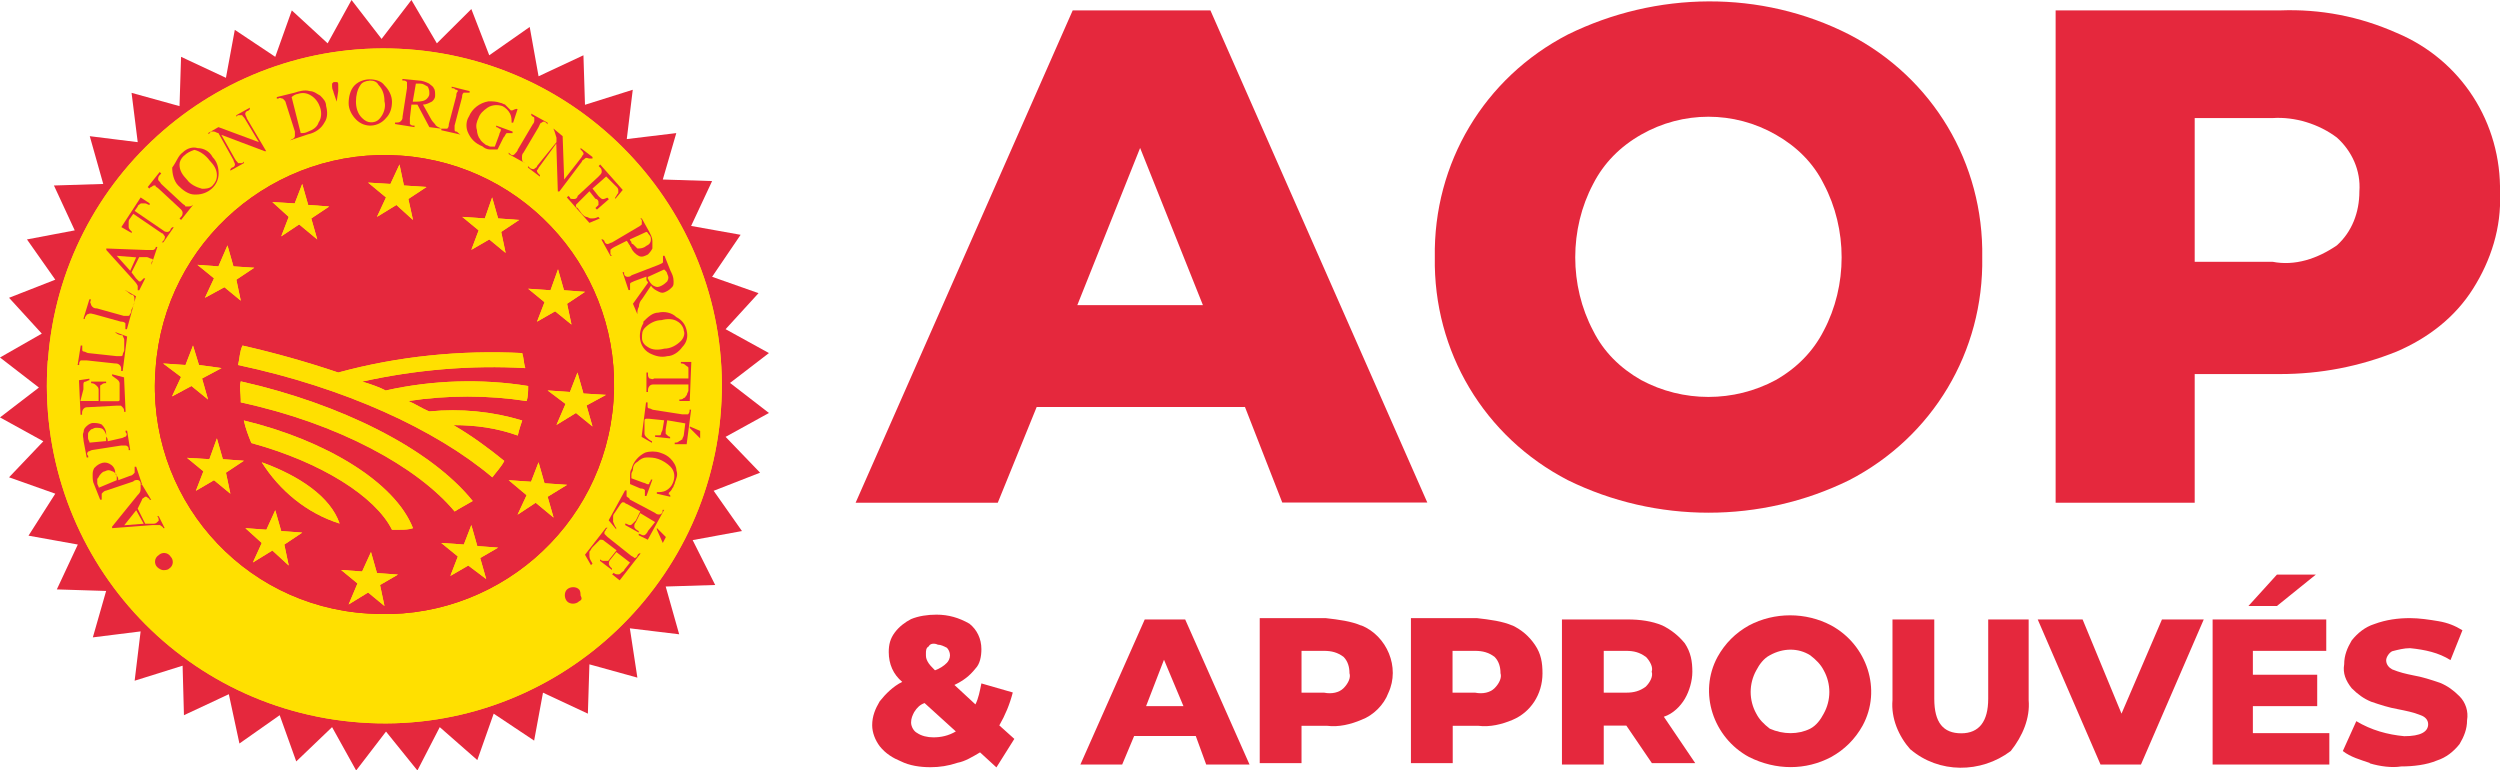<?xml version="1.0" encoding="UTF-8"?>
<svg id="Calque_2" data-name="Calque 2" xmlns="http://www.w3.org/2000/svg" viewBox="0 0 129.79 40">
  <defs>
    <style>
      .cls-1 {
        fill: #ffde14;
      }

      .cls-2 {
        fill: #ffe000;
      }

      .cls-3 {
        fill: #e5283d;
      }

      .cls-4 {
        fill: #e4032e;
      }
    </style>
  </defs>
  <g id="exports">
    <g id="logo-navbar">
      <g>
        <polygon class="cls-3" points="21.36 0 19.81 2.02 18.25 0 17.01 2.25 15.15 .54 14.29 2.95 12.19 1.55 11.73 4.04 9.4 2.95 9.32 5.51 6.83 4.82 7.15 7.38 4.66 7.07 5.36 9.55 2.8 9.63 3.88 11.96 1.4 12.43 2.87 14.52 .47 15.46 2.17 17.32 0 18.56 2.02 20.12 0 21.67 2.25 22.91 .47 24.78 2.87 25.63 1.48 27.81 4.04 28.27 2.95 30.6 5.51 30.68 4.82 33.09 7.3 32.78 6.99 35.34 9.48 34.56 9.55 37.13 11.88 36.04 12.43 38.6 14.52 37.13 15.38 39.53 17.24 37.75 18.49 40 20.04 37.98 21.67 40 22.83 37.75 24.78 39.46 25.63 37.05 27.73 38.45 28.19 35.96 30.52 37.05 30.6 34.49 33.09 35.18 32.7 32.62 35.26 32.93 34.56 30.45 37.13 30.37 35.96 28.04 38.52 27.57 37.05 25.48 39.46 24.54 37.67 22.68 39.92 21.44 37.9 19.88 39.92 18.33 37.67 17.09 39.38 15.22 36.97 14.37 38.45 12.19 35.88 11.73 36.97 9.4 34.41 9.32 35.11 6.91 32.54 7.22 32.85 4.66 30.37 5.44 30.29 2.87 27.96 3.96 27.5 1.4 25.4 2.87 24.47 .47 22.68 2.25 21.36 0"/>
        <path class="cls-1" d="M2.49,18.72C3.18,9.09,11.57,1.86,21.2,2.56s16.93,9.09,16.23,18.72c-.7,9.63-9.09,16.93-18.72,16.23-9.71-.7-16.93-9.09-16.23-18.8"/>
        <path class="cls-2" d="M2.49,18.72C3.18,9.09,11.57,1.86,21.2,2.56s16.93,9.09,16.23,18.72c-.7,9.63-9.09,16.93-18.72,16.23-9.71-.7-16.93-9.09-16.23-18.8"/>
        <path class="cls-4" d="M8.08,19.11c.47-6.6,6.21-11.5,12.74-11.03,6.6.47,11.5,6.21,11.03,12.74-.47,6.6-6.21,11.5-12.74,11.03-6.6-.39-11.57-6.14-11.03-12.74h0"/>
        <path class="cls-3" d="M8.08,19.11c.47-6.6,6.21-11.5,12.74-11.03,6.6.47,11.5,6.21,11.03,12.74-.47,6.6-6.21,11.5-12.74,11.03-6.6-.39-11.57-6.14-11.03-12.74h0"/>
        <polygon class="cls-1" points="29.28 15.07 28.97 13.98 28.58 15.07 27.42 14.99 28.27 15.69 27.88 16.7 28.82 16.16 29.67 16.85 29.44 15.77 30.37 15.15 29.28 15.07"/>
        <polygon class="cls-1" points="25.86 11.34 25.55 10.25 25.17 11.34 24 11.26 24.85 11.96 24.47 12.97 25.4 12.43 26.25 13.13 26.02 12.04 26.95 11.42 25.86 11.34"/>
        <polygon class="cls-1" points="20.97 9.63 20.74 8.54 20.27 9.55 19.11 9.48 20.04 10.25 19.57 11.26 20.58 10.64 21.44 11.42 21.2 10.33 22.14 9.71 20.97 9.63"/>
        <polygon class="cls-1" points="16 10.64 15.69 9.55 15.3 10.56 14.14 10.49 14.99 11.26 14.6 12.27 15.53 11.65 16.47 12.43 16.16 11.34 17.09 10.72 16 10.64"/>
        <polygon class="cls-1" points="12.12 13.83 11.81 12.74 11.34 13.83 10.25 13.75 11.11 14.45 10.64 15.46 11.65 14.91 12.5 15.61 12.27 14.52 13.2 13.9 12.12 13.83"/>
        <polygon class="cls-1" points="10.33 18.95 10.02 17.94 9.63 18.95 8.47 18.87 9.4 19.57 8.93 20.58 9.94 20.04 10.8 20.74 10.49 19.65 11.5 19.11 10.33 18.95"/>
        <polygon class="cls-1" points="11.57 23.84 11.26 22.76 10.87 23.84 9.71 23.77 10.56 24.47 10.17 25.48 11.11 24.93 11.96 25.63 11.73 24.54 12.66 23.92 11.57 23.84"/>
        <polygon class="cls-1" points="14.6 27.57 14.29 26.49 13.83 27.5 12.74 27.42 13.59 28.19 13.13 29.2 14.14 28.58 14.99 29.36 14.76 28.27 15.69 27.65 14.6 27.57"/>
        <polygon class="cls-1" points="19.57 29.75 19.26 28.66 18.8 29.67 17.71 29.59 18.56 30.29 18.1 31.38 19.11 30.76 19.96 31.46 19.73 30.37 20.66 29.83 19.57 29.75"/>
        <polygon class="cls-1" points="24.78 28.35 24.47 27.26 24.08 28.27 22.91 28.19 23.77 28.89 23.38 29.9 24.31 29.36 25.24 30.06 24.93 28.97 25.86 28.43 24.78 28.35"/>
        <polygon class="cls-1" points="28.27 25.09 27.96 24 27.57 25.01 26.41 24.93 27.34 25.71 26.87 26.72 27.81 26.1 28.74 26.87 28.43 25.79 29.44 25.17 28.27 25.09"/>
        <polygon class="cls-1" points="30.29 20.43 29.98 19.34 29.59 20.35 28.43 20.27 29.36 20.97 28.89 22.06 29.9 21.44 30.76 22.14 30.45 21.05 31.46 20.5 30.29 20.43"/>
        <path class="cls-1" d="M23.61,26.56c-1.94-2.33-6.06-4.58-11.11-5.67v-.16c0-.31-.08-.62,0-.93,5.2,1.17,9.86,3.5,12.04,6.21-.39.23-.7.39-.93.54"/>
        <path class="cls-1" d="M20.35,27.5c-.85-1.71-3.65-3.5-7.3-4.5-.16-.39-.31-.78-.39-1.17,4.19,1.01,7.84,3.18,8.78,5.59-.23.08-.47.08-.7.08h-.39"/>
        <path class="cls-1" d="M13.59,24c1.94.7,3.57,1.79,4.04,3.18-1.71-.54-3.11-1.71-4.04-3.18"/>
        <path class="cls-1" d="M20.04,20.27c2.41-.54,4.97-.62,7.38-.23,0,.23,0,.54-.08.78-2.02-.31-4.12-.31-6.14,0,.39.16.7.39,1.09.54,1.63-.16,3.26,0,4.82.47-.08.23-.16.47-.23.78-1.09-.39-2.17-.54-3.34-.54.93.54,1.79,1.17,2.64,1.86-.16.31-.39.54-.62.85-2.95-2.49-7.69-4.66-13.2-5.83.08-.31.08-.7.23-1.01,1.71.39,3.34.85,4.97,1.4,3.11-.85,6.37-1.17,9.55-1.01.08.23.08.54.16.78-2.8-.16-5.67.08-8.47.7.54.16.93.31,1.24.47"/>
        <polygon class="cls-2" points="29.28 15.07 28.97 13.98 28.58 15.07 27.42 14.99 28.27 15.69 27.88 16.7 28.82 16.16 29.67 16.85 29.44 15.77 30.37 15.15 29.28 15.07"/>
        <polygon class="cls-2" points="25.86 11.34 25.55 10.25 25.17 11.34 24 11.26 24.85 11.96 24.47 12.97 25.4 12.43 26.25 13.13 26.02 12.04 26.95 11.42 25.86 11.34"/>
        <polygon class="cls-2" points="20.97 9.63 20.74 8.54 20.27 9.55 19.11 9.48 20.04 10.25 19.57 11.26 20.58 10.64 21.44 11.42 21.2 10.33 22.14 9.71 20.97 9.63"/>
        <polygon class="cls-2" points="16 10.64 15.69 9.55 15.3 10.56 14.14 10.49 14.99 11.26 14.6 12.27 15.53 11.65 16.47 12.43 16.16 11.34 17.09 10.72 16 10.64"/>
        <polygon class="cls-2" points="12.12 13.83 11.81 12.74 11.34 13.83 10.25 13.75 11.11 14.45 10.64 15.46 11.65 14.91 12.5 15.61 12.27 14.52 13.2 13.9 12.12 13.83"/>
        <polygon class="cls-2" points="10.33 18.95 10.02 17.94 9.63 18.95 8.47 18.87 9.4 19.57 8.93 20.58 9.94 20.04 10.8 20.74 10.49 19.65 11.5 19.11 10.33 18.95"/>
        <polygon class="cls-2" points="11.57 23.84 11.26 22.76 10.87 23.84 9.71 23.77 10.56 24.47 10.17 25.48 11.11 24.93 11.96 25.63 11.73 24.54 12.66 23.92 11.57 23.84"/>
        <polygon class="cls-2" points="14.6 27.57 14.29 26.49 13.83 27.5 12.74 27.42 13.59 28.19 13.13 29.2 14.14 28.58 14.99 29.36 14.76 28.27 15.69 27.65 14.6 27.57"/>
        <polygon class="cls-2" points="19.57 29.75 19.26 28.66 18.8 29.67 17.71 29.59 18.56 30.29 18.1 31.38 19.11 30.76 19.96 31.46 19.73 30.37 20.66 29.83 19.57 29.75"/>
        <polygon class="cls-2" points="24.78 28.35 24.47 27.26 24.08 28.27 22.91 28.19 23.77 28.89 23.38 29.9 24.31 29.36 25.24 30.06 24.93 28.97 25.86 28.43 24.78 28.35"/>
        <polygon class="cls-2" points="28.27 25.09 27.96 24 27.57 25.01 26.41 24.93 27.34 25.71 26.87 26.72 27.81 26.1 28.74 26.87 28.43 25.79 29.44 25.17 28.27 25.09"/>
        <polygon class="cls-2" points="30.29 20.43 29.98 19.34 29.59 20.35 28.43 20.27 29.36 20.97 28.89 22.06 29.9 21.44 30.76 22.14 30.45 21.05 31.46 20.5 30.29 20.43"/>
        <path class="cls-2" d="M23.61,26.56c-1.94-2.33-6.06-4.58-11.11-5.67v-.16c0-.31-.08-.62,0-.93,5.2,1.17,9.86,3.5,12.04,6.21-.39.23-.7.39-.93.54"/>
        <path class="cls-2" d="M20.35,27.5c-.85-1.71-3.65-3.5-7.3-4.5-.16-.39-.31-.78-.39-1.17,4.19,1.01,7.84,3.18,8.78,5.59-.23.08-.47.08-.7.08h-.39"/>
        <path class="cls-2" d="M13.59,24c1.94.7,3.57,1.79,4.04,3.18-1.71-.54-3.11-1.71-4.04-3.18"/>
        <path class="cls-2" d="M20.04,20.27c2.41-.54,4.97-.62,7.38-.23,0,.23,0,.54-.08.78-2.02-.31-4.12-.31-6.14,0,.39.16.7.39,1.09.54,1.63-.16,3.26,0,4.82.47-.08.23-.16.47-.23.78-1.09-.39-2.17-.54-3.34-.54.93.54,1.79,1.17,2.64,1.86-.16.31-.39.54-.62.85-2.95-2.49-7.69-4.66-13.2-5.83.08-.31.08-.7.23-1.01,1.71.39,3.34.85,4.97,1.4,3.11-.85,6.37-1.17,9.55-1.01.08.23.08.54.16.78-2.8-.16-5.67.08-8.47.7.54.16.93.31,1.24.47"/>
        <path class="cls-3" d="M8.16,29.44c-.16-.16-.16-.47.08-.62.16-.16.47-.16.62.08.16.16.16.47-.08.62-.08.08-.23.08-.31.08-.08,0-.23-.08-.31-.16Z"/>
        <path class="cls-3" d="M7.15,26.41l.39.78h.39c.08,0,.16,0,.23-.08l.08-.08c0-.08,0-.16-.08-.23h.08l.31.62h-.08c0-.08-.08-.08-.16-.16h-.39l-2.1.16v-.08l1.32-1.63c.08-.08.16-.16.16-.31v-.23h.08l.47.78h-.08c0-.08-.08-.08-.16-.16h-.08c-.08.08-.16.08-.16.16l-.23.47ZM7.07,26.49l-.62.78,1.01-.08-.39-.7Z"/>
        <path class="cls-3" d="M6.14,24.93l.62-.23c.08,0,.16-.08.23-.16v-.31h.08l.31.93h-.08v-.08c0-.08-.08-.16-.16-.16s-.16,0-.23.08l-1.4.47c-.08,0-.16.08-.23.16v.31h-.08l-.31-.78c-.08-.16-.08-.31-.08-.47s0-.23.08-.39c.08-.08.16-.16.31-.23s.31-.08.47,0c.16.08.31.23.31.47q0,.08.08.16c.08.08.08.16.08.23ZM6.06,24.93v-.23c0-.08-.16-.23-.23-.23-.16-.08-.23-.08-.39,0-.08,0-.16.08-.23.16-.08.08-.08.16-.16.23v.23c0,.08.08.16.08.23l.93-.39Z"/>
        <path class="cls-3" d="M5.59,22.91l.7-.16c.08,0,.16-.08.23-.08.08-.08.08-.16,0-.23v-.08h.08l.16,1.01h-.08v-.08c0-.08-.08-.16-.16-.16h-.23l-1.48.23c-.08,0-.16.08-.23.08-.08.08-.08.16,0,.23v.08h-.08l-.16-.85c0-.16-.08-.31,0-.47,0-.16.08-.23.16-.31.08-.08.23-.16.31-.16.16,0,.31,0,.47.08.16.16.23.31.23.47v.16c.08.08.08.16.08.23ZM5.51,22.91v-.31c0-.08-.08-.23-.16-.31-.08-.08-.23-.08-.39-.08-.08,0-.16.08-.23.08-.08.08-.16.16-.16.23v.23c0,.08.08.16.08.23l.85-.08Z"/>
        <path class="cls-3" d="M4.19,20.82h.93v-.54c0-.08,0-.16-.08-.23-.08-.08-.16-.16-.31-.16v-.08h.78v.08c-.08,0-.16,0-.23.08-.08,0-.08.08-.08.08v.78h.93s.08,0,.08-.08v-.85c0-.08-.08-.16-.08-.16-.08-.08-.23-.16-.31-.23v-.08l.62.16.08,1.79h-.08v-.08q0-.08-.08-.16l-.08-.08h-.23l-1.48.08c-.08,0-.16,0-.23.08s-.08.16-.08.23v.08h-.08l-.08-1.79.54-.08v.08c-.08,0-.16.08-.23.08s-.08.08-.08.16v.23l-.16.62Z"/>
        <path class="cls-3" d="M5.98,17.24h0l.62.23-.23,1.79h-.08v-.08c0-.08,0-.16-.08-.23-.08-.08-.16-.08-.23-.08l-1.48-.16h-.31q-.08.08-.08.16v.08h-.08l.16-1.01h.08v.23c0,.08.08.08.08.08.08,0,.16.08.23.08l1.48.16h.23s.08,0,.08-.08.08-.16.08-.23v-.54c0-.08-.08-.16-.08-.23-.16,0-.31-.08-.39-.16Z"/>
        <path class="cls-3" d="M6.52,15.07h0l.54.31-.47,1.71h-.08v-.31c-.08-.08-.16-.08-.23-.08l-1.4-.39c-.08,0-.16-.08-.31,0-.08,0-.08.08-.16.16v.08h-.08l.31-1.01h.08c0,.08-.08.16,0,.23q0,.08.08.16c.08.08.16.08.23.08l1.4.39h.23s.08,0,.08-.08c.08-.08.08-.16.08-.23l.08-.16c.08-.16.08-.23.08-.39,0-.08,0-.16-.08-.23-.16,0-.23-.16-.39-.23Z"/>
        <path class="cls-3" d="M7.22,13.36l-.39.78.23.31q.08.08.16.16h.08q.08-.08.16-.16h.08l-.31.62h-.08v-.23c-.08-.16-.16-.23-.23-.31l-1.4-1.55v-.08l2.1.08h.31c.08,0,.16-.08.16-.16h.08l-.31.93v-.08c0-.08.08-.16.08-.16,0,0,0-.08-.08-.08s-.16-.08-.23-.08h-.39ZM7.07,13.36l-1.01-.08.7.78.31-.7Z"/>
        <path class="cls-3" d="M7.3,10.25l.47.31v.08c-.08,0-.16-.08-.23-.08h-.23c-.08.08-.16.08-.16.16l-.16.23,1.48,1.01c.08.08.16.08.23.08s.16-.08.16-.16l.08-.08h.08l-.54.78h-.08l.08-.08c.08-.08.08-.16.08-.23-.08-.08-.08-.16-.16-.16l-1.48-1.01-.16.23c-.08.08-.08.16-.08.23v.23c0,.08.08.16.16.23v.08l-.54-.31,1.01-1.55Z"/>
        <path class="cls-3" d="M10.02,10.64h0l-.62.78-.08-.08.08-.08c.08-.08.08-.16.08-.23s-.08-.16-.16-.23l-1.09-1.01c-.08-.08-.16-.08-.16-.16h-.08c-.08,0-.08.08-.16.08l-.08.08-.08-.08.62-.78.08.08-.08.08c-.08.08-.08.16-.08.23s.08.08.16.23l1.09,1.01c.08.08.16.08.16.16h.08c.16,0,.23,0,.31-.08h0Z"/>
        <path class="cls-3" d="M9.48,7.92c.23-.23.54-.31.78-.23.31,0,.62.16.78.47.23.23.31.54.31.85,0,.62-.54,1.09-1.17,1.09h-.08c-.31,0-.62-.23-.85-.47s-.31-.62-.31-.93c.23-.31.31-.62.54-.78ZM9.55,8.08c-.16.16-.23.31-.23.47,0,.31.16.54.39.78.16.23.47.39.78.47.16,0,.39,0,.54-.16s.23-.31.23-.54c0-.31-.16-.54-.39-.78-.16-.23-.47-.47-.78-.54-.23.08-.39.16-.54.31h0Z"/>
        <path class="cls-3" d="M10.8,6.91l.54-.31,2.1.78-.7-1.17c-.08-.16-.16-.16-.16-.23h-.23l-.08.08v-.08l.7-.39v.08l-.08.08c-.08,0-.16.08-.16.16s.08.16.08.23l1.01,1.71h-.08l-2.25-.85.7,1.24c.08.16.16.16.16.23h.23l.08-.08v.08l-.7.39v-.08l.08-.08c.08,0,.16-.08.16-.16s-.08-.16-.08-.23l-.78-1.4c-.08,0-.16-.08-.23-.08h-.16c-.08.08-.08.16-.16.08h0Z"/>
        <path class="cls-3" d="M15.07,7.3h0l.08-.08c.08,0,.16-.08.16-.16v-.23l-.47-1.48c0-.08-.08-.16-.16-.23-.08,0-.16-.08-.23,0h-.08v-.08l.93-.23c.23-.08.54-.16.78-.08.23,0,.39.16.54.23.16.16.31.31.31.54.08.31.08.62-.08.85-.16.31-.47.54-.85.62l-.93.31ZM15.61,6.91c.16,0,.23,0,.39-.08.23-.08.47-.23.54-.47.16-.23.16-.54.08-.78s-.23-.47-.47-.62-.47-.16-.7-.08c-.08,0-.23.08-.31.16l.47,1.86Z"/>
        <path class="cls-3" d="M17.48,5.28l-.16-.47c0-.08-.08-.16-.08-.31v-.16l.08-.08h.16c.08,0,.08.08.08.16v.31l-.08.54h0Z"/>
        <path class="cls-3" d="M19.18,4.12c.31,0,.62.08.78.31.23.23.39.54.39.85s-.08.62-.31.85c-.39.47-1.09.54-1.55.08h0c-.23-.23-.39-.54-.39-.85s.08-.7.31-.93.54-.31.78-.31ZM19.18,4.19c-.16,0-.39.08-.47.23-.16.23-.23.54-.23.85s.08.62.31.85c.16.16.31.23.47.23.23,0,.39-.08.54-.31.16-.23.23-.54.16-.78,0-.31-.08-.62-.31-.85-.08-.16-.23-.23-.47-.23Z"/>
        <path class="cls-3" d="M22.91,6.68l-.62-.08-.62-1.17h-.31l-.08.7v.31q.08.08.16.08h.08v.08l-1.01-.16v-.08h.08c.08,0,.16,0,.23-.08.08-.08.08-.16.08-.23l.23-1.48v-.31q-.08-.08-.16-.08h-.08v-.08l.85.08c.16,0,.39.08.54.16.08.08.23.16.23.23.08.08.08.23.08.39s-.08.23-.16.31c-.16.08-.31.16-.47.16l.39.7c.08.16.16.23.23.31.08.16.23.16.31.23h0ZM21.44,5.28h0q.08,0,0,0c.23,0,.47,0,.62-.08s.23-.23.23-.31c0-.16,0-.23-.08-.39-.16-.08-.23-.16-.39-.16h-.23l-.16.93Z"/>
        <path class="cls-3" d="M23.92,6.99h0l-1.01-.23v-.08h.31c.08-.08.08-.16.08-.23l.39-1.48c0-.08,0-.16.08-.23,0,0,0-.08-.08-.08s-.08-.08-.16-.08h-.08v-.08l.93.23v.08h-.31c-.08.08-.08.16-.08.23l-.39,1.48v.23s0,.08.08.08.08.08.23.16h0Z"/>
        <path class="cls-3" d="M26.87,5.67l-.23.7h-.08c0-.16,0-.31-.08-.47-.08-.16-.23-.31-.39-.39-.23-.08-.54-.08-.78.08-.23.16-.39.31-.47.54-.08.16-.16.39-.08.62,0,.16.08.39.16.47.08.16.23.23.31.31.08,0,.16.08.23.08h.23l.23-.62c0-.08.08-.16.08-.23s0-.08-.08-.08q-.08-.08-.16-.08v-.08l.85.31v.08h-.31c-.08.08-.08.16-.16.23l-.31.62h-.39c-.16,0-.31-.08-.39-.16-.39-.16-.62-.39-.78-.78-.08-.23-.08-.54.08-.78.16-.39.54-.7,1.01-.78.23,0,.39,0,.62.08.08,0,.16.08.23.08.08.08.16.16.23.23l.08.08h.08q.16-.08.23-.08h0Z"/>
        <path class="cls-3" d="M27.26,8.47h0l-.85-.47v-.08l.08.08c.08.08.16.08.23,0s.16-.16.16-.23l.78-1.32c.08-.08.08-.16.08-.23v-.08c0-.08-.08-.08-.08-.08l-.08-.08v-.08l.85.47v.08l-.08-.08c-.08-.08-.16-.08-.23,0-.08,0-.08.08-.16.23l-.78,1.32c-.08.08-.08.16-.08.23v.08c0,.16.08.23.16.23h0Z"/>
        <path class="cls-3" d="M28.74,6.68l.47.39.08,2.25.85-1.09c.08-.08.08-.16.16-.23,0-.08-.08-.16-.08-.16l-.08-.08v-.08l.62.47v.08h-.16c-.08,0-.16-.08-.23,0s-.16.08-.16.16l-1.17,1.55h-.08l-.08-2.49-.85,1.17c-.08.08-.08.16-.16.23,0,.08.08.16.08.16l.08.08v.08l-.62-.47v-.08l.08.08c.08.08.16.08.23.08.08-.08.16-.08.16-.16l1.01-1.24v-.23c-.08-.23-.08-.31-.16-.47h0Z"/>
        <path class="cls-3" d="M31.46,9.17l-.7.62.31.39c.08.08.16.16.23.16s.23-.08.23-.08l.08.08-.62.54-.08-.08q.08-.08.16-.16v-.16c0-.08-.08-.16-.16-.16l-.31-.39-.54.54q-.08.08-.16.16v.08c0,.08.08.08.08.08l.23.31c.08.08.16.16.23.16s.16.08.23.08c.16,0,.23,0,.39-.08l.08.08-.54.23-1.17-1.32.08-.08.08.08c0,.08.08.08.16.08h.08c.08,0,.16-.08.16-.16l1.09-1.01c.08-.08.16-.16.16-.23s0-.16-.08-.23l-.08-.08.08-.08,1.17,1.32-.39.47v-.08c.08-.08.08-.16.16-.23v-.16c0-.08-.08-.16-.16-.23l-.47-.47Z"/>
        <path class="cls-3" d="M32.54,12.5l-.62.31c-.16.08-.23.16-.23.16v.23l.08.08h-.08l-.47-.85h.08l.08.08c0,.08.08.16.16.16s.16-.08.23-.08l1.32-.78c.16-.08.23-.16.23-.16v-.23l-.08-.08h.08l.39.7c.08.16.16.31.16.47v.39c-.08.16-.16.23-.23.31-.16.08-.31.16-.47.08-.16-.08-.31-.23-.39-.39,0-.08-.08-.08-.08-.16-.08-.08-.08-.16-.16-.23ZM32.7,12.43c0,.08.08.08.08.16,0,0,0,.08.08.08.08.08.16.16.23.23.16,0,.23,0,.39-.08.08-.08.16-.08.23-.16s.08-.16.08-.23,0-.16-.08-.23c-.08-.08-.08-.16-.16-.16l-.85.39Z"/>
        <path class="cls-3" d="M33.09,16.31l-.23-.54.78-1.09c0-.08-.08-.08-.08-.16v-.16l-.62.23c-.16.08-.23.08-.23.16v.31h-.08l-.31-.93h.08v.08c0,.08.08.16.16.16s.16,0,.23-.08l1.4-.54c.16-.08.23-.08.23-.16v-.31h.08l.31.78c.08.16.16.31.16.54,0,.16,0,.23-.08.31s-.16.16-.31.23c-.16.08-.23.08-.39,0s-.31-.16-.39-.31l-.47.7c-.08.08-.16.23-.16.39-.08.16-.08.23-.08.39h0ZM33.63,14.37h0v.08c.08.16.16.31.31.39s.23.08.39,0,.23-.16.31-.23c.08-.16.08-.23,0-.39,0-.08-.08-.16-.16-.23l-.85.39Z"/>
        <path class="cls-3" d="M35.65,17.17c.08.31,0,.62-.23.85-.16.23-.47.47-.78.47-.31.08-.62,0-.93-.16-.54-.31-.62-1.01-.31-1.55v-.08c.23-.23.47-.47.78-.47.31-.08.7,0,.93.23.31.16.47.39.54.7ZM35.5,17.17c0-.16-.16-.39-.31-.47-.23-.16-.54-.16-.85-.08-.31,0-.62.16-.85.39-.16.16-.16.31-.16.54s.16.39.31.47c.23.16.54.16.85.08.31,0,.62-.16.85-.39.16-.16.23-.39.16-.54Z"/>
        <path class="cls-3" d="M35.81,20.82h-.54v-.08c.08,0,.16,0,.23-.08.08,0,.08-.08.16-.16,0-.08.08-.16.08-.23v-.31h-1.79c-.08,0-.16,0-.23.08s-.08.16-.08.23v.08h-.08v-1.01h.08v.08c0,.08,0,.16.08.23.08,0,.16.08.23,0h1.79v-.54c0-.08-.08-.08-.16-.16-.08-.08-.16-.08-.23-.08v-.08h.54l-.08,2.02Z"/>
        <path class="cls-3" d="M35.57,21.98l-.93-.16-.08.47v.23c.08.08.16.16.23.16v.08l-.78-.08v-.08h.23c.08,0,.08-.08.08-.08,0-.08.08-.16.08-.23l.08-.47-.78-.08h-.16s-.08,0-.08.08v.7c0,.08.08.16.08.16.08.08.16.16.31.23v.08l-.54-.31.23-1.79h.08v.23s0,.08.08.08.16.08.23.08l1.48.23h.31c.08-.08.08-.16.08-.16v-.08h.08l-.23,1.79h-.62v-.08c.08,0,.16,0,.23-.08.08,0,.08-.08.16-.08,0-.08.08-.16.08-.23l.08-.62ZM36.35,22.76l-.54-.54v-.08l.54.23v.39Z"/>
        <path class="cls-3" d="M34.8,25.79l-.7-.16v-.08c.16,0,.31,0,.47-.08.16-.08.31-.23.39-.47s.08-.54-.16-.78c-.16-.16-.39-.31-.62-.39s-.39-.08-.62-.08c-.16,0-.31.08-.47.23-.16.08-.23.23-.23.39,0,.08-.08.16-.08.23v.23l.62.23c.08,0,.16.08.23.08s.08,0,.08-.08q.08-.08.08-.16h.08l-.31.85h-.08v-.31c-.08-.08-.16-.08-.23-.08l-.54-.23v-.39c0-.16,0-.31.08-.39.08-.39.39-.7.7-.85.23-.08.54-.08.78,0s.39.16.54.31.31.39.31.62c.08.23,0,.39-.08.62,0,.08-.08.16-.08.23-.08.08-.08.16-.16.23l-.08.08v.08q.08,0,.08.08h0Z"/>
        <path class="cls-3" d="M34.02,27.11l-.78-.47-.23.47c-.08.08-.08.16-.08.23s.08.16.23.23v.08l-.7-.39v-.08c.08,0,.16.08.23.08s.08,0,.16-.08l.16-.16.23-.47-.7-.39c-.08,0-.08-.08-.16-.08h-.08l-.08.08-.31.47c-.08.08-.08.16-.08.23v.23c.08.16.08.23.16.31v.08l-.39-.47.85-1.55h.08v.31c.08.08.16.08.16.16l1.32.7c.08.08.16.08.23.08s.16-.08.16-.16v-.08h.08l-.85,1.55-.47-.23v-.08c.08,0,.16.08.23.08s.08,0,.16-.08c.08-.08.08-.16.16-.23l.31-.39ZM34.41,28.19l-.31-.7v-.08l.47.47-.16.31Z"/>
        <path class="cls-3" d="M32.7,29.2l-.7-.54-.31.39c-.08.08-.08.16-.08.23s.08.16.16.23v.08l-.62-.47v-.08c.08.08.16.08.23.08h.16c.08,0,.08-.08.16-.16l.31-.39-.62-.47q-.08-.08-.16-.08h-.08l-.08.08-.31.31c-.08.08-.08.16-.16.23v.23c0,.16.08.23.16.39l-.08.08-.31-.54,1.09-1.4h.08l-.08.08c0,.08-.08.08-.08.16v.08l.16.16,1.17.93c.08.08.16.08.23.16.08,0,.16-.08.16-.16l.08-.08h.08l-1.09,1.4-.39-.31.08-.08c.08.08.16.08.23.08s.08,0,.16-.08c.08-.08.16-.08.16-.16l.31-.39Z"/>
        <path class="cls-3" d="M30.06,31.22c-.16.16-.47.16-.62,0s-.16-.47,0-.62.47-.16.62,0c.08.08.08.23.08.31.08.16.08.23-.08.31Z"/>
        <path class="cls-3" d="M64.62,21.13h-10.8l-2.02,4.97h-7.38L55.69.54h7.15l11.26,25.55h-7.53l-1.94-4.97ZM62.45,15.84l-3.26-8.16-3.26,8.16h6.52Z"/>
        <path class="cls-3" d="M81.4,24.93c-4.35-2.25-6.99-6.68-6.91-11.57-.08-4.89,2.56-9.32,6.91-11.57,4.58-2.25,10.02-2.33,14.6,0,4.35,2.25,6.99,6.68,6.91,11.57.08,4.89-2.56,9.32-6.91,11.57-4.58,2.25-10.02,2.25-14.6,0ZM92.19,19.73c1.09-.62,1.94-1.48,2.49-2.56.62-1.17.93-2.49.93-3.81s-.31-2.64-.93-3.81c-.54-1.09-1.4-1.94-2.49-2.56-2.17-1.24-4.82-1.24-6.99,0-1.09.62-1.94,1.48-2.49,2.56-.62,1.17-.93,2.49-.93,3.81s.31,2.64.93,3.81c.54,1.09,1.4,1.94,2.49,2.56,2.17,1.17,4.82,1.17,6.99,0Z"/>
        <path class="cls-3" d="M124.43,1.71c3.34,1.4,5.44,4.66,5.36,8.31.08,1.79-.47,3.5-1.4,4.97-.93,1.48-2.33,2.56-3.96,3.26-1.94.78-3.96,1.17-6.06,1.17h-4.43v6.68h-7.22V.54h11.65c2.1-.08,4.12.31,6.06,1.17ZM121.32,12.74c.78-.7,1.17-1.71,1.17-2.8.08-1.09-.39-2.1-1.17-2.8-.93-.7-2.17-1.09-3.34-1.01h-4.04v7.46h4.04c1.17.23,2.33-.16,3.34-.85h0Z"/>
        <path class="cls-3" d="M51.73,39.84l-.85-.78c-.39.23-.78.47-1.17.54-.47.16-.93.23-1.4.23-.54,0-1.09-.08-1.55-.31-.39-.16-.78-.39-1.09-.78-.23-.31-.39-.7-.39-1.09,0-.47.16-.85.39-1.24.31-.39.7-.78,1.17-1.01-.47-.39-.7-.93-.7-1.55,0-.39.08-.7.31-1.01.23-.31.54-.54.85-.7.39-.16.85-.23,1.32-.23.62,0,1.17.16,1.71.47.39.31.62.78.62,1.32,0,.39-.08.78-.31,1.01-.31.39-.62.62-1.09.85l1.09,1.01c.16-.31.23-.7.31-1.09l1.63.47c-.16.62-.39,1.17-.7,1.71l.78.7-.93,1.48ZM49.63,37.98l-1.63-1.48c-.23.08-.39.23-.54.47-.08.16-.16.31-.16.54s.16.47.31.54c.23.16.54.23.85.23.39,0,.78-.08,1.17-.31ZM48.23,33.55c-.16.08-.16.23-.16.39s0,.23.08.39.23.31.39.47c.23-.08.47-.23.62-.39.08-.08.16-.23.16-.39s-.08-.31-.16-.39c-.16-.08-.31-.16-.47-.16-.16-.08-.39-.08-.47.08Z"/>
        <path class="cls-3" d="M62.06,38.21h-3.18l-.62,1.48h-2.17l3.34-7.53h2.1l3.34,7.53h-2.25l-.54-1.48ZM61.44,36.66l-1.01-2.41-.93,2.41h1.94Z"/>
        <path class="cls-3" d="M70.68,32.47c1.32.54,2.02,2.17,1.4,3.5-.23.62-.78,1.17-1.4,1.4-.54.23-1.17.39-1.79.31h-1.32v1.94h-2.17v-7.53h3.42c.7.08,1.32.16,1.86.39ZM69.75,35.73c.23-.23.39-.54.31-.78,0-.31-.08-.62-.31-.85-.31-.23-.62-.31-1.01-.31h-1.17v2.17h1.17c.39.08.78,0,1.01-.23Z"/>
        <path class="cls-3" d="M78.52,32.47c.47.23.85.54,1.17,1.01s.39.93.39,1.48c0,1.09-.62,2.02-1.55,2.41-.54.23-1.17.39-1.79.31h-1.32v1.94h-2.17v-7.53h3.42c.7.08,1.32.16,1.86.39ZM77.59,35.73c.23-.23.39-.54.31-.78,0-.31-.08-.62-.31-.85-.31-.23-.62-.31-1.01-.31h-1.17v2.17h1.17c.39.08.78,0,1.01-.23Z"/>
        <path class="cls-3" d="M84.43,37.67h-1.17v2.02h-2.17v-7.53h3.42c.62,0,1.24.08,1.79.31.47.23.85.54,1.17.93.31.47.39.93.39,1.48,0,.47-.16,1.01-.39,1.4s-.62.78-1.09.93l1.63,2.41h-2.25l-1.32-1.94ZM85.44,34.1c-.31-.23-.62-.31-1.01-.31h-1.17v2.17h1.17c.39,0,.7-.08,1.01-.31.23-.23.39-.54.31-.78.08-.23-.08-.54-.31-.78Z"/>
        <path class="cls-3" d="M90.8,39.3c-1.86-1.01-2.64-3.34-1.63-5.2.39-.7.93-1.24,1.63-1.63,1.32-.7,2.95-.7,4.27,0,1.86,1.01,2.64,3.34,1.63,5.2-.39.7-.93,1.24-1.63,1.63-1.32.7-2.87.7-4.27,0h0ZM93.98,37.83c.31-.16.54-.47.7-.78.39-.7.39-1.55,0-2.25-.16-.31-.39-.54-.7-.78-.62-.39-1.4-.39-2.1,0-.31.16-.54.47-.7.78-.39.7-.39,1.55,0,2.25.16.31.39.54.7.78.7.31,1.48.31,2.1,0Z"/>
        <path class="cls-3" d="M99.18,38.91c-.62-.7-1.01-1.63-.93-2.56v-4.19h2.17v4.12c0,1.24.47,1.79,1.4,1.79s1.4-.62,1.4-1.79v-4.12h2.1v4.19c.08.93-.31,1.86-.93,2.64-1.55,1.17-3.73,1.17-5.2-.08h0Z"/>
        <path class="cls-3" d="M114.41,32.16l-3.26,7.53h-2.1l-3.26-7.53h2.33l2.02,4.89,2.1-4.89h2.17Z"/>
        <path class="cls-3" d="M120.93,38.06v1.63h-6.06v-7.53h5.9v1.63h-3.81v1.24h3.34v1.63h-3.34v1.4h3.96ZM118.21,29.83h2.02l-2.02,1.63h-1.48l1.48-1.63Z"/>
        <path class="cls-3" d="M123.03,39.61c-.47-.16-1.01-.31-1.4-.62l.7-1.55c.78.47,1.63.7,2.49.78.85,0,1.24-.23,1.24-.62,0-.23-.16-.39-.39-.47-.39-.16-.78-.23-1.17-.31-.47-.08-.93-.23-1.4-.39-.39-.16-.7-.39-1.01-.7-.31-.39-.47-.78-.39-1.24,0-.47.16-.85.39-1.24.31-.39.7-.7,1.17-.85.62-.23,1.24-.31,1.86-.31.47,0,1.01.08,1.48.16.47.08.85.23,1.24.47l-.62,1.55c-.62-.39-1.32-.54-2.1-.62-.31,0-.62.08-.93.16-.16.08-.31.31-.31.47,0,.23.16.39.31.47.39.16.7.23,1.09.31.47.08.93.23,1.4.39.39.16.7.39,1.01.7.31.31.47.78.39,1.24,0,.47-.16.85-.39,1.24-.31.39-.7.7-1.17.85-.54.23-1.24.31-1.86.31-.47.08-1.09,0-1.63-.16Z"/>
      </g>
    </g>
  </g>
</svg>